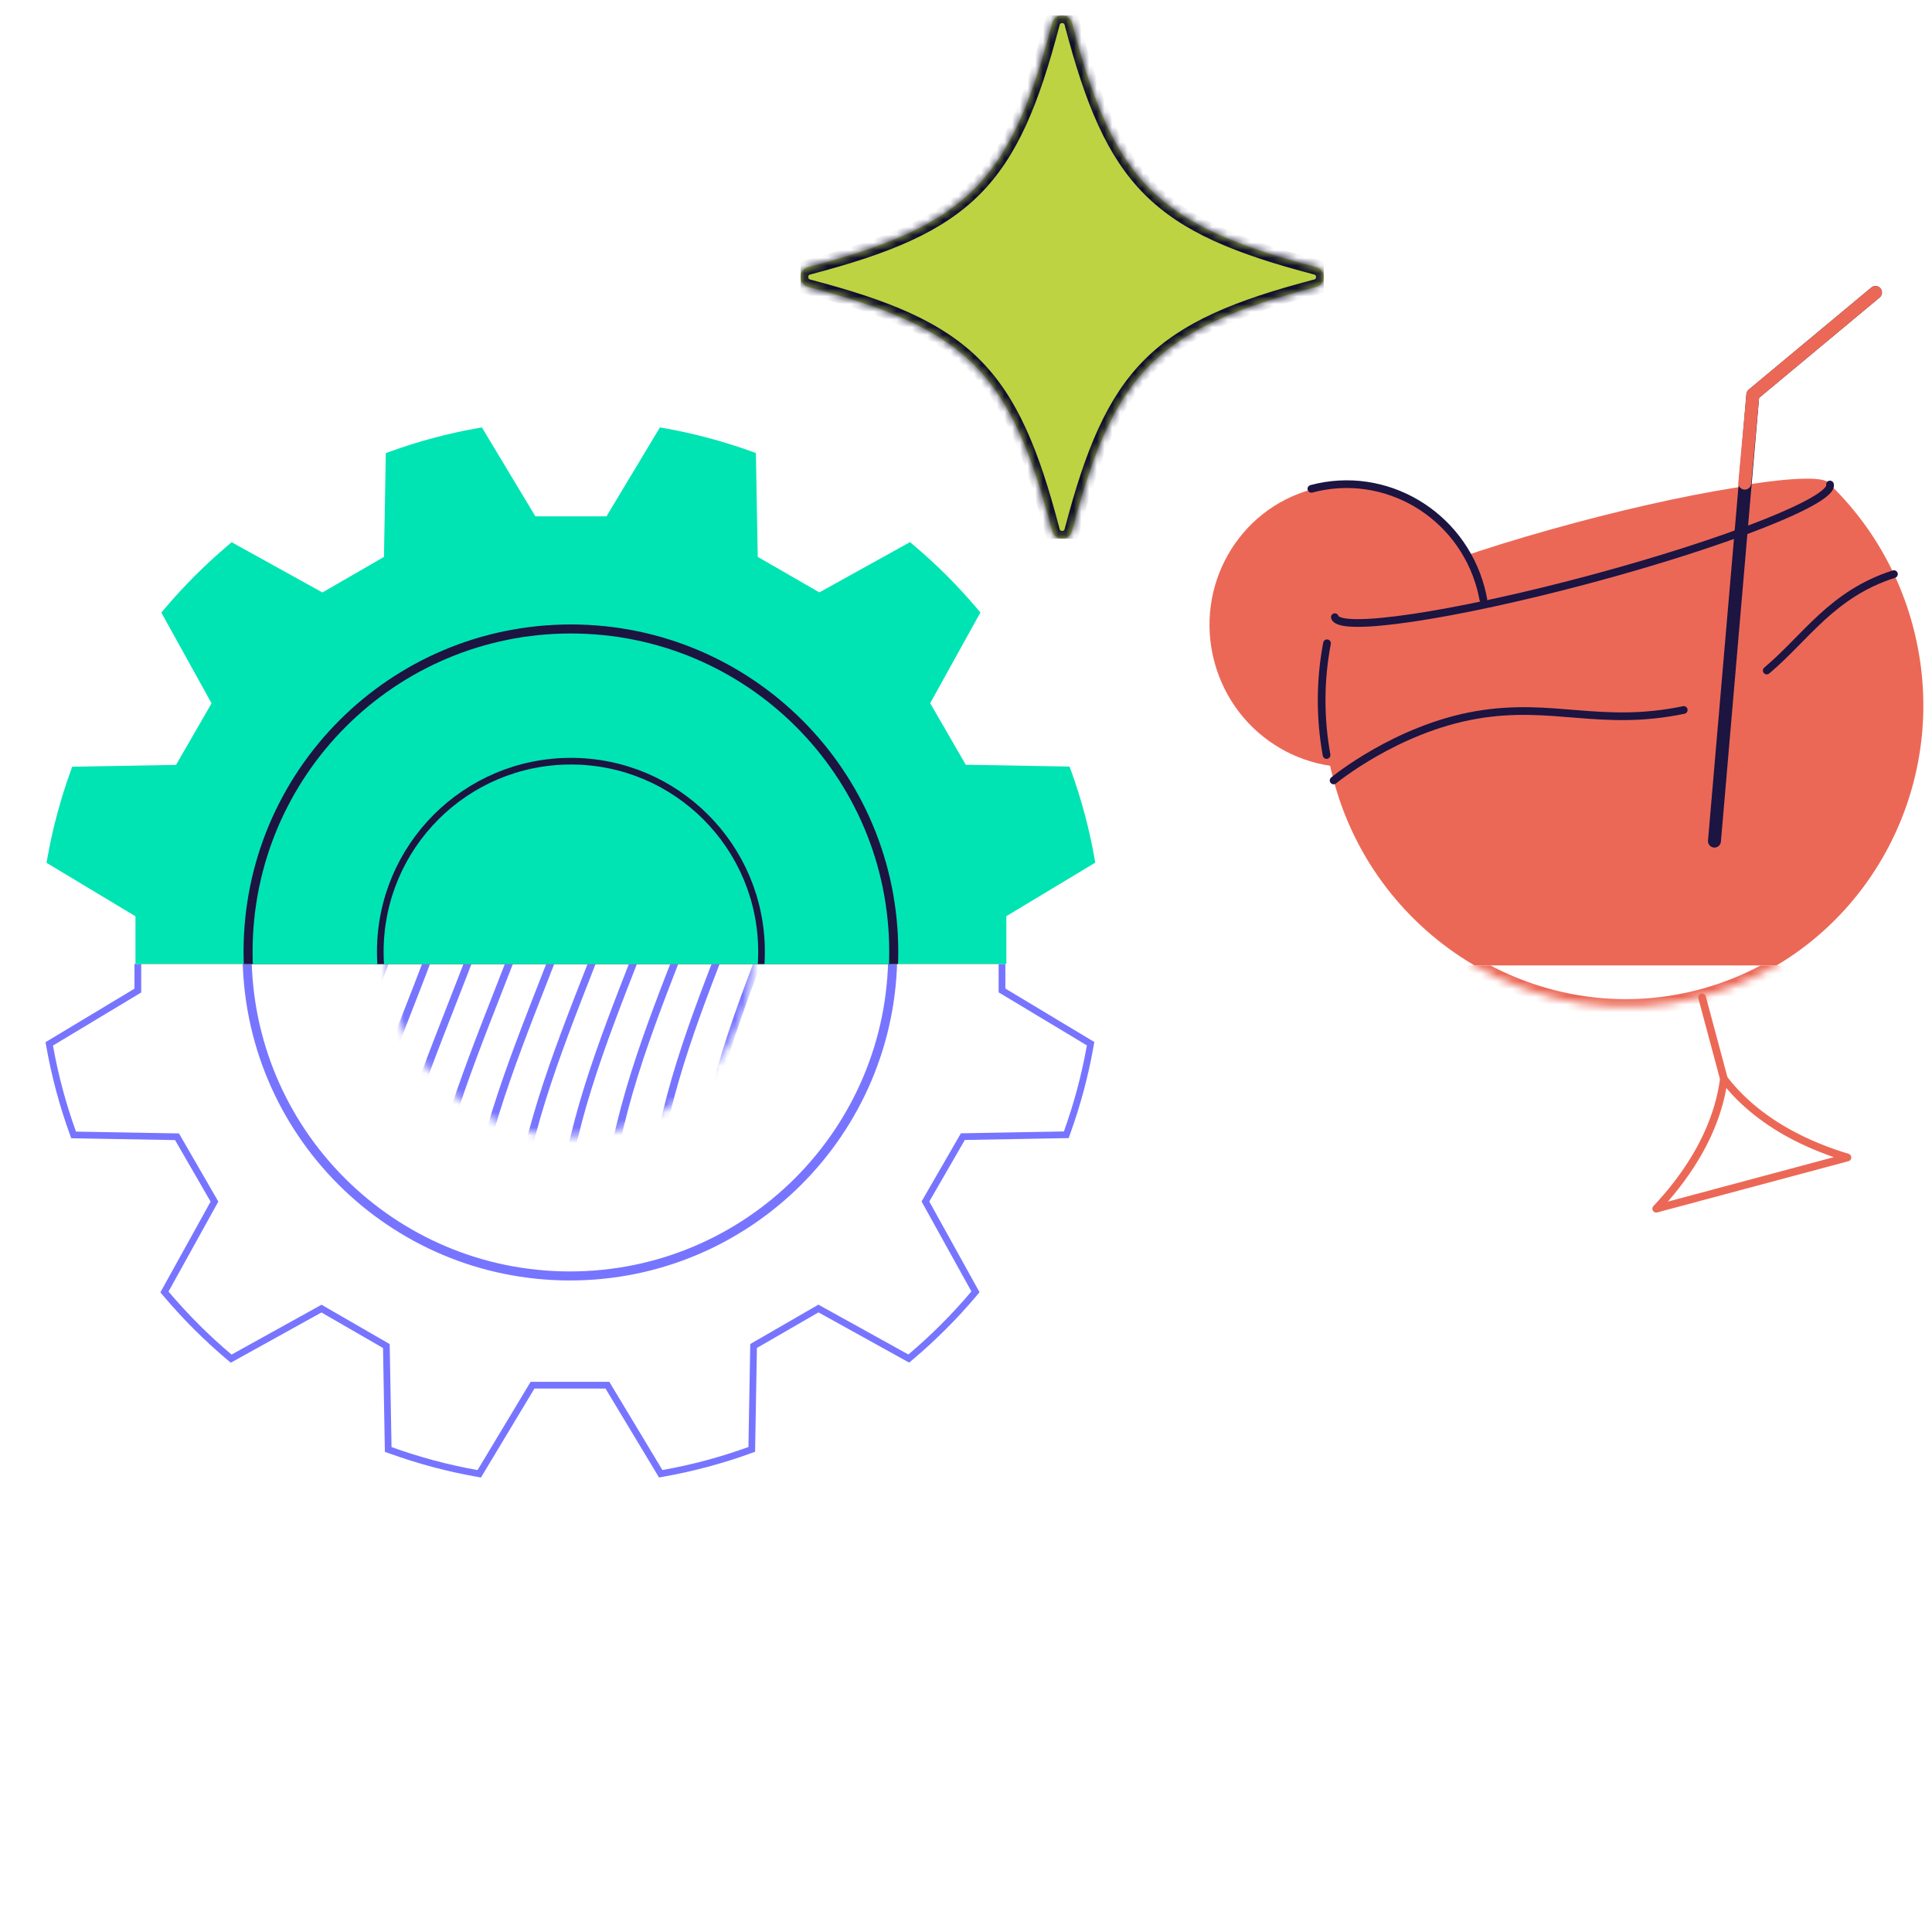 <svg width="251" height="251" viewBox="0 0 251 251" fill="none" xmlns="http://www.w3.org/2000/svg">
<g clip-path="url(#clip0_249_86451)">
<g clip-path="url(#clip1_249_86451)">
<path d="M17.908 118.965L17.908 128.693L6.656 135.461L6.398 135.616L6.451 135.912C7.139 139.785 8.153 143.545 9.461 147.163L9.563 147.447L9.865 147.452L22.998 147.685L27.863 156.109L21.511 167.583L21.365 167.846L21.559 168.077C24.069 171.051 26.826 173.808 29.802 176.317L30.032 176.512L30.296 176.366L41.768 170.01L50.194 174.874L50.429 188.007L50.435 188.308L50.718 188.41C54.337 189.718 58.096 190.731 61.969 191.418L62.265 191.471L62.42 191.213L69.185 179.959L78.914 179.959L85.683 191.209L85.838 191.467L86.134 191.414C90.006 190.726 93.765 189.711 97.384 188.403L97.667 188.3L97.672 187.999L97.904 174.866L106.329 170L117.803 176.352L118.067 176.498L118.297 176.303C121.27 173.794 124.028 171.035 126.536 168.061L126.731 167.83L126.585 167.567L120.229 156.094L125.092 147.669L138.225 147.432L138.526 147.427L138.629 147.143C139.935 143.525 140.949 139.765 141.636 135.892L141.689 135.595L141.431 135.44L130.177 128.676L130.176 118.947L141.426 112.178L141.684 112.022L141.631 111.726C140.943 107.854 139.928 104.095 138.62 100.476L138.517 100.193L138.216 100.188L125.083 99.957L120.216 91.533L126.567 80.059L126.713 79.795L126.518 79.565C124.008 76.592 121.25 73.834 118.275 71.325L118.045 71.131L117.781 71.277L106.31 77.634L97.883 72.772L97.645 59.639L97.64 59.337L97.357 59.235C93.744 57.931 89.99 56.919 86.125 56.233L85.829 56.18L85.674 56.438L78.907 67.69L69.178 67.69L62.41 56.439L62.255 56.181L61.959 56.234C58.086 56.921 54.327 57.936 50.708 59.243L50.425 59.345L50.419 59.647L50.186 72.78L41.761 77.644L30.288 71.291L30.024 71.145L29.794 71.339C26.82 73.849 24.062 76.607 21.553 79.581L21.359 79.811L21.505 80.075L27.859 91.548L22.996 99.974L9.863 100.209L9.561 100.214L9.459 100.497C8.152 104.116 7.138 107.876 6.451 111.748L6.398 112.044L6.656 112.199L17.908 118.965Z" stroke="#7775FF" stroke-width="0.875"/>
<path d="M115.983 123.827C115.983 146.99 97.205 165.768 74.041 165.768C50.877 165.768 32.099 146.99 32.099 123.827C32.099 100.663 50.877 81.885 74.041 81.885C97.205 81.885 115.983 100.663 115.983 123.827Z" stroke="#7775FF" stroke-width="1.173"/>
<mask id="mask0_249_86451" style="mask-type:alpha" maskUnits="userSpaceOnUse" x="50" y="100" width="48" height="48">
<circle cx="74.047" cy="123.833" r="23.802" fill="#D9D9D9"/>
</mask>
<g mask="url(#mask0_249_86451)">
<path d="M13.766 187.271C8.708 164.69 24.262 141.299 30.104 118.857C32.193 110.836 33.556 102.184 31.238 94.465C28.683 85.953 20.091 80.207 11.755 75.723C-8.407 64.88 -32.998 59.333 -51.599 46.619C-59.48 41.231 -64.034 34.83 -64.887 25.976C-65.723 17.295 -63.996 8.372 -61.737 -0.352C-56.734 -19.676 -47.782 -39.752 -52.203 -58.93" stroke="#7775FF" stroke-width="0.973" stroke-miterlimit="10"/>
<path d="M19.765 185.663C14.707 163.082 30.26 139.691 36.103 117.25C38.192 109.228 39.555 100.576 37.237 92.857C34.681 84.345 26.09 78.599 17.754 74.116C-2.409 63.272 -26.999 57.725 -45.6 45.011C-53.481 39.624 -58.036 33.223 -58.888 24.368C-59.724 15.687 -57.997 6.764 -55.738 -1.96C-50.735 -21.283 -41.783 -41.359 -46.205 -60.538" stroke="#7775FF" stroke-width="0.973" stroke-miterlimit="10"/>
<path d="M25.764 184.056C20.706 161.475 36.259 138.084 42.102 115.642C44.191 107.621 45.554 98.969 43.236 91.25C40.68 82.738 32.089 76.992 23.753 72.509C3.591 61.665 -21 56.118 -39.601 43.404C-47.483 38.016 -52.037 31.616 -52.889 22.761C-53.725 14.08 -51.998 5.157 -49.739 -3.567C-44.736 -22.891 -35.785 -42.967 -40.206 -62.145" stroke="#7775FF" stroke-width="0.973" stroke-miterlimit="10"/>
<path d="M31.761 182.449C26.703 159.868 42.256 136.477 48.099 114.035C50.188 106.014 51.551 97.362 49.233 89.643C46.677 81.131 38.085 75.385 29.75 70.902C9.587 60.058 -15.003 54.511 -33.604 41.797C-41.486 36.409 -46.04 30.009 -46.892 21.154C-47.728 12.473 -46.001 3.55 -43.742 -5.174C-38.739 -24.498 -29.788 -44.573 -34.209 -63.752" stroke="#7775FF" stroke-width="0.973" stroke-miterlimit="10"/>
<path d="M37.759 180.841C32.702 158.261 48.255 134.87 54.098 112.428C56.187 104.407 57.55 95.754 55.232 88.035C52.676 79.524 44.084 73.777 35.748 69.294C15.586 58.45 -9.004 52.903 -27.605 40.189C-35.487 34.802 -40.041 28.401 -40.893 19.546C-41.729 10.866 -40.002 1.943 -37.743 -6.781C-32.74 -26.105 -23.789 -46.181 -28.21 -65.359" stroke="#7775FF" stroke-width="0.973" stroke-miterlimit="10"/>
<path d="M43.758 179.234C38.701 156.653 54.254 133.262 60.097 110.82C62.186 102.799 63.549 94.147 61.231 86.428C58.675 77.916 50.083 72.17 41.748 67.687C21.585 56.843 -3.005 51.296 -21.606 38.582C-29.488 33.195 -34.042 26.794 -34.894 17.939C-35.73 9.258 -34.003 0.335 -31.744 -8.389C-26.741 -27.712 -17.79 -47.788 -22.211 -66.967" stroke="#7775FF" stroke-width="0.973" stroke-miterlimit="10"/>
<path d="M49.755 177.627C44.698 155.047 60.251 131.655 66.094 109.214C68.183 101.192 69.546 92.54 67.228 84.821C64.672 76.309 56.08 70.563 47.744 66.08C27.582 55.236 2.992 49.689 -15.609 36.975C-23.491 31.588 -28.045 25.187 -28.898 16.332C-29.733 7.651 -28.006 -1.272 -25.748 -9.996C-20.744 -29.319 -11.793 -49.395 -16.214 -68.573" stroke="#7775FF" stroke-width="0.973" stroke-miterlimit="10"/>
<path d="M55.754 176.02C50.697 153.439 66.25 130.048 72.093 107.606C74.182 99.585 75.545 90.933 73.227 83.214C70.671 74.702 62.079 68.956 53.743 64.473C33.581 53.629 8.991 48.082 -9.61 35.368C-17.492 29.98 -22.046 23.58 -22.899 14.725C-23.734 6.044 -22.007 -2.879 -19.749 -11.603C-14.745 -30.927 -5.794 -51.002 -10.215 -70.181" stroke="#7775FF" stroke-width="0.973" stroke-miterlimit="10"/>
<path d="M61.753 174.412C56.696 151.832 72.249 128.441 78.091 105.999C80.181 97.978 81.544 89.325 79.226 81.606C76.67 73.095 68.078 67.348 59.742 62.865C39.58 52.022 14.99 46.474 -3.611 33.761C-11.493 28.373 -16.047 21.972 -16.9 13.117C-17.735 4.437 -16.008 -4.486 -13.75 -13.21C-8.746 -32.534 0.205 -52.61 -4.216 -71.788" stroke="#7775FF" stroke-width="0.973" stroke-miterlimit="10"/>
<path d="M67.75 172.806C62.692 150.225 78.246 126.834 84.088 104.392C86.177 96.371 87.541 87.718 85.223 79.999C82.667 71.488 74.075 65.742 65.739 61.258C45.577 50.415 20.987 44.867 2.386 32.154C-5.496 26.766 -10.05 20.365 -10.903 11.511C-11.738 2.83 -10.011 -6.093 -7.753 -14.817C-2.749 -34.141 6.202 -54.217 1.781 -73.395" stroke="#7775FF" stroke-width="0.973" stroke-miterlimit="10"/>
<path d="M73.749 171.198C68.692 148.617 84.245 125.226 90.088 102.785C92.177 94.763 93.54 86.111 91.222 78.392C88.666 69.88 80.074 64.134 71.738 59.651C51.576 48.807 26.986 43.26 8.385 30.546C0.503 25.159 -4.051 18.758 -4.904 9.903C-5.739 1.222 -4.012 -7.701 -1.754 -16.425C3.25 -35.748 12.201 -55.824 7.78 -75.003" stroke="#7775FF" stroke-width="0.973" stroke-miterlimit="10"/>
<path d="M79.748 169.591C74.69 147.01 90.244 123.619 96.086 101.177C98.175 93.156 99.538 84.504 97.22 76.785C94.665 68.273 86.073 62.527 77.737 58.044C57.575 47.2 32.984 41.653 14.383 28.939C6.502 23.551 1.948 17.15 1.095 8.296C0.259 -0.385 1.986 -9.308 4.245 -18.032C9.248 -37.356 18.2 -57.432 13.779 -76.61" stroke="#7775FF" stroke-width="0.973" stroke-miterlimit="10"/>
<path d="M85.745 167.984C80.687 145.403 96.24 122.012 102.083 99.57C104.172 91.549 105.535 82.897 103.217 75.178C100.661 66.666 92.07 60.92 83.734 56.437C63.572 45.593 38.981 40.046 20.38 27.332C12.499 21.944 7.945 15.543 7.092 6.689C6.256 -1.992 7.983 -10.915 10.242 -19.639C15.245 -38.963 24.197 -59.038 19.776 -78.217" stroke="#7775FF" stroke-width="0.973" stroke-miterlimit="10"/>
<path d="M91.744 166.376C86.686 143.796 102.24 120.404 108.082 97.963C110.171 89.942 111.535 81.289 109.217 73.57C106.661 65.059 98.069 59.312 89.733 54.829C69.571 43.985 44.981 38.438 26.38 25.724C18.498 20.337 13.944 13.936 13.091 5.081C12.256 -3.6 13.982 -12.523 16.241 -21.247C21.244 -40.57 30.196 -60.646 25.775 -79.824" stroke="#7775FF" stroke-width="0.973" stroke-miterlimit="10"/>
<path d="M97.743 164.769C92.685 142.188 108.239 118.797 114.081 96.355C116.17 88.334 117.534 79.682 115.216 71.963C112.66 63.451 104.068 57.705 95.732 53.222C75.57 42.378 50.98 36.831 32.379 24.117C24.497 18.73 19.943 12.329 19.09 3.474C18.255 -5.207 19.982 -14.13 22.24 -22.854C27.244 -42.178 36.195 -62.253 31.774 -81.432" stroke="#7775FF" stroke-width="0.973" stroke-miterlimit="10"/>
<path d="M103.74 163.162C98.682 140.581 114.235 117.19 120.078 94.749C122.167 86.727 123.53 78.075 121.212 70.356C118.656 61.844 110.065 56.098 101.729 51.615C81.567 40.771 56.976 35.224 38.375 22.51C30.494 17.123 25.939 10.722 25.087 1.867C24.251 -6.814 25.978 -15.737 28.237 -24.461C33.24 -43.784 42.192 -63.86 37.77 -83.038" stroke="#7775FF" stroke-width="0.973" stroke-miterlimit="10"/>
<path d="M109.739 161.555C104.681 138.974 120.234 115.583 126.077 93.141C128.166 85.12 129.529 76.468 127.211 68.749C124.655 60.237 116.064 54.491 107.728 50.008C87.566 39.164 62.975 33.617 44.374 20.903C36.493 15.515 31.938 9.115 31.086 0.26C30.25 -8.421 31.977 -17.344 34.236 -26.068C39.239 -45.392 48.191 -65.468 43.769 -84.646" stroke="#7775FF" stroke-width="0.973" stroke-miterlimit="10"/>
<path d="M115.738 159.947C110.68 137.367 126.233 113.976 132.076 91.534C134.165 83.513 135.528 74.86 133.21 67.141C130.654 58.63 122.063 52.883 113.727 48.4C93.565 37.556 68.974 32.009 50.373 19.295C42.492 13.908 37.938 7.507 37.085 -1.348C36.249 -10.028 37.976 -18.951 40.235 -27.675C45.238 -46.999 54.19 -67.075 49.769 -86.253" stroke="#7775FF" stroke-width="0.973" stroke-miterlimit="10"/>
<path d="M121.734 158.34C116.677 135.76 132.23 112.369 138.073 89.927C140.162 81.906 141.525 73.253 139.207 65.534C136.651 57.023 128.059 51.276 119.724 46.793C99.561 35.95 74.971 30.402 56.37 17.689C48.488 12.301 43.934 5.9 43.082 -2.955C42.246 -11.636 43.973 -20.558 46.232 -29.282C51.235 -48.606 60.186 -68.682 55.765 -87.86" stroke="#7775FF" stroke-width="0.973" stroke-miterlimit="10"/>
<path d="M127.734 156.733C122.676 134.152 138.229 110.761 144.072 88.32C146.161 80.298 147.524 71.646 145.206 63.927C142.65 55.415 134.058 49.669 125.723 45.186C105.56 34.342 80.97 28.795 62.369 16.081C54.487 10.694 49.933 4.293 49.081 -4.562C48.245 -13.243 49.972 -22.166 52.231 -30.89C57.234 -50.213 66.186 -70.289 61.764 -89.468" stroke="#7775FF" stroke-width="0.973" stroke-miterlimit="10"/>
<path d="M133.733 155.126C128.675 132.545 144.228 109.154 150.071 86.712C152.16 78.691 153.523 70.038 151.205 62.319C148.649 53.808 140.057 48.062 131.722 43.578C111.56 32.735 86.969 27.187 68.368 14.474C60.486 9.086 55.932 2.685 55.08 -6.169C54.244 -14.85 55.971 -23.773 58.23 -32.497C63.233 -51.821 72.184 -71.897 67.763 -91.075" stroke="#7775FF" stroke-width="0.973" stroke-miterlimit="10"/>
<path d="M139.729 153.519C134.672 130.938 150.225 107.547 156.068 85.105C158.157 77.084 159.52 68.432 157.202 60.712C154.646 52.201 146.054 46.455 137.718 41.971C117.556 31.128 92.966 25.581 74.365 12.867C66.483 7.479 61.929 1.078 61.077 -7.776C60.241 -16.457 61.968 -25.38 64.227 -34.104C69.23 -53.428 78.181 -73.504 73.76 -92.682" stroke="#7775FF" stroke-width="0.973" stroke-miterlimit="10"/>
<path d="M145.728 151.911C140.671 129.33 156.224 105.939 162.067 83.498C164.156 75.476 165.519 66.824 163.201 59.105C160.645 50.593 152.053 44.847 143.717 40.364C123.555 29.52 98.965 23.973 80.364 11.259C72.482 5.872 67.928 -0.529 67.076 -9.384C66.24 -18.065 67.967 -26.988 70.226 -35.712C75.229 -55.035 84.18 -75.111 79.759 -94.289" stroke="#7775FF" stroke-width="0.973" stroke-miterlimit="10"/>
<path d="M151.727 150.304C146.669 127.723 162.223 104.332 168.065 81.891C170.155 73.869 171.518 65.217 169.2 57.498C166.644 48.986 158.052 43.24 149.716 38.757C129.554 27.913 104.964 22.366 86.363 9.652C78.481 4.265 73.927 -2.136 73.074 -10.991C72.239 -19.672 73.966 -28.595 76.224 -37.319C81.228 -56.642 90.179 -76.718 85.758 -95.897" stroke="#7775FF" stroke-width="0.973" stroke-miterlimit="10"/>
<path d="M157.724 148.697C152.666 126.116 168.22 102.725 174.062 80.284C176.151 72.262 177.515 63.61 175.197 55.891C172.641 47.379 164.049 41.633 155.713 37.15C135.551 26.306 110.961 20.759 92.36 8.045C84.478 2.658 79.924 -3.743 79.071 -12.598C78.236 -21.279 79.963 -30.202 82.221 -38.926C87.225 -58.249 96.176 -78.325 91.755 -97.504" stroke="#7775FF" stroke-width="0.973" stroke-miterlimit="10"/>
<path d="M163.723 147.09C158.666 124.509 174.219 101.118 180.061 78.676C182.151 70.655 183.514 62.003 181.196 54.284C178.64 45.772 170.048 40.026 161.712 35.542C141.55 24.699 116.96 19.151 98.359 6.438C90.477 1.05 85.923 -5.351 85.07 -14.205C84.235 -22.886 85.962 -31.809 88.22 -40.533C93.224 -59.857 102.175 -79.933 97.754 -99.111" stroke="#7775FF" stroke-width="0.973" stroke-miterlimit="10"/>
<path d="M169.722 145.482C164.665 122.901 180.218 99.51 186.06 77.069C188.15 69.047 189.513 60.395 187.195 52.676C184.639 44.164 176.047 38.418 167.711 33.935C147.549 23.091 122.959 17.544 104.358 4.83C96.476 -0.557 91.922 -6.958 91.069 -15.813C90.234 -24.494 91.961 -33.417 94.219 -42.141C99.223 -61.464 108.174 -81.54 103.753 -100.718" stroke="#7775FF" stroke-width="0.973" stroke-miterlimit="10"/>
<path d="M175.719 143.875C170.703 121.292 186.19 97.915 192.02 75.472C194.102 67.457 195.48 58.789 193.164 51.077C190.609 42.57 181.995 36.819 173.67 32.338C153.525 21.492 128.956 15.932 110.366 3.22C102.489 -2.167 97.917 -8.564 97.064 -17.419C96.229 -26.1 97.956 -35.023 100.214 -43.747C105.218 -63.071 114.169 -83.147 109.748 -102.325" stroke="#7775FF" stroke-width="0.973" stroke-miterlimit="10"/>
<path d="M181.718 142.268C176.742 119.692 192.107 96.34 197.896 73.897C199.962 65.889 201.345 57.211 199.031 49.505C196.477 41.008 187.858 35.248 179.549 30.763C159.442 19.91 134.923 14.321 116.369 1.612C108.502 -3.778 103.919 -10.176 103.067 -19.028C102.232 -27.709 103.959 -36.632 106.217 -45.356C111.221 -64.679 120.172 -84.755 115.751 -103.933" stroke="#7775FF" stroke-width="0.973" stroke-miterlimit="10"/>
<path d="M187.717 140.66C182.755 118.106 197.977 94.779 203.702 72.342C205.745 64.338 207.113 55.658 204.798 47.959C202.246 39.469 193.646 33.701 185.352 29.208C165.301 18.343 140.844 12.724 122.347 0.01C114.494 -5.387 109.915 -11.788 109.062 -20.634C108.227 -29.315 109.953 -38.238 112.212 -46.962C117.216 -66.285 126.167 -86.361 121.746 -105.54" stroke="#7775FF" stroke-width="0.973" stroke-miterlimit="10"/>
<path d="M193.714 139.054C188.748 116.529 203.807 93.229 209.448 70.802C211.461 62.798 212.799 54.13 210.487 46.435C207.939 37.952 199.377 32.175 191.101 27.668C171.122 16.789 146.736 11.135 128.31 -1.588C120.48 -6.994 115.911 -13.403 115.061 -22.241C114.226 -30.922 115.952 -39.845 118.211 -48.569C123.215 -67.893 132.166 -87.969 127.745 -107.147" stroke="#7775FF" stroke-width="0.973" stroke-miterlimit="10"/>
<path d="M187.548 404.3C182.49 381.719 198.044 358.328 203.886 335.886C205.975 327.865 207.338 319.213 205.02 311.494C202.464 302.982 193.873 297.236 185.537 292.753C165.375 281.909 140.784 276.362 122.183 263.648C114.302 258.261 109.748 251.86 108.895 243.005C108.059 234.324 109.786 225.401 112.045 216.677C117.048 197.354 126 177.278 121.579 158.099" stroke="#7775FF" stroke-width="0.973" stroke-miterlimit="10"/>
<path d="M193.547 402.693C188.489 380.112 204.042 356.721 209.885 334.279C211.974 326.258 213.337 317.606 211.019 309.887C208.463 301.375 199.872 295.629 191.536 291.146C171.374 280.302 146.783 274.755 128.182 262.041C120.301 256.653 115.746 250.253 114.894 241.398C114.058 232.717 115.785 223.794 118.044 215.07C123.047 195.746 131.999 175.67 127.577 156.492" stroke="#7775FF" stroke-width="0.973" stroke-miterlimit="10"/>
</g>
</g>
<g clip-path="url(#clip2_249_86451)">
<path d="M180.034 99.06C189.701 96.469 195.408 86.421 192.781 76.617C190.154 66.812 180.187 60.964 170.52 63.554C160.853 66.144 155.146 76.192 157.773 85.997C160.401 95.802 170.367 101.65 180.034 99.06Z" fill="#EC6856"/>
<path d="M206.731 76.102C224.494 71.342 238.405 65.657 237.801 63.404C237.197 61.151 222.308 63.183 204.545 67.942C186.781 72.702 172.871 78.387 173.475 80.64C174.078 82.893 188.968 80.861 206.731 76.102Z" fill="#EC6856"/>
<path d="M226.19 69.157C220.858 71.109 214.055 73.252 206.573 75.257C188.807 80.018 173.967 82.224 173.422 80.187C171.515 86.87 171.333 94.161 173.265 101.393C173.265 101.393 181.4 94.666 191.846 92.88C201.748 91.188 207.943 94.489 218.752 92.238C207.948 94.487 201.754 91.186 191.846 92.88C181.4 94.666 173.265 101.393 173.265 101.393C178.839 122.281 200.194 134.94 220.825 129.581C241.772 124.137 254.174 102.444 248.503 81.28C247.876 78.939 247.054 76.707 246.062 74.592C243.978 70.155 241.14 66.228 237.753 62.949C238.069 64.128 233.519 66.471 226.195 69.155L226.19 69.157Z" fill="#EC6856"/>
<path d="M237.746 62.945C237.46 61.875 233.233 61.977 226.716 63.001L226.189 69.151C233.512 66.467 238.062 64.124 237.746 62.945Z" fill="#EC6856"/>
<path d="M172.344 98.089C171.451 93.161 171.511 88.251 172.402 83.572" stroke="#1C1441" stroke-linecap="round" stroke-linejoin="round"/>
<path d="M243.658 38.002L227.728 51.266L222.737 109.273" stroke="#1C1441" stroke-width="1.683" stroke-linecap="round" stroke-linejoin="round"/>
<path d="M243.658 38.002L227.728 51.266L226.673 62.768" stroke="#EC6856" stroke-width="1.683" stroke-linecap="round" stroke-linejoin="round"/>
<path d="M170.371 63.508C179.932 60.947 189.788 66.731 192.386 76.427C192.516 76.911 192.622 77.395 192.71 77.872" stroke="#1C1441" stroke-linecap="round" stroke-linejoin="round"/>
<path d="M237.746 62.945C238.292 64.982 224.332 70.493 206.572 75.252C188.811 80.011 173.966 82.218 173.42 80.181" stroke="#1C1441" stroke-linecap="round" stroke-linejoin="round"/>
<path d="M229.532 87.114C234.642 82.81 238.001 77.159 246.055 74.587" stroke="#1C1441" stroke-linecap="round" stroke-linejoin="round"/>
<path d="M173.26 101.393C173.26 101.393 181.394 94.666 191.84 92.88C201.742 91.187 207.937 94.488 218.746 92.238" stroke="#1C1441" stroke-linecap="round" stroke-linejoin="round"/>
</g>
<g clip-path="url(#clip3_249_86451)">
<path d="M223.956 140.133L221.125 129.566" stroke="#EC6856" stroke-linecap="round" stroke-linejoin="round"/>
<mask id="path-49-inside-1_249_86451" fill="white">
<path d="M237.746 62.945C242.752 67.787 246.555 74.029 248.496 81.276C254.167 102.44 241.765 124.133 220.818 129.577C200.187 134.936 178.834 122.282 173.259 101.389C171.327 94.157 171.508 86.865 173.415 80.183"/>
</mask>
<path d="M238.442 62.226C238.045 61.842 237.412 61.853 237.028 62.25C236.644 62.647 236.654 63.28 237.051 63.664L238.442 62.226ZM220.818 129.577L221.069 130.545L221.07 130.545L220.818 129.577ZM173.259 101.389L174.225 101.131L174.225 101.131L173.259 101.389ZM174.376 80.457C174.528 79.926 174.22 79.373 173.689 79.221C173.158 79.07 172.605 79.377 172.453 79.908L174.376 80.457ZM237.051 63.664C241.93 68.383 245.637 74.466 247.53 81.534L249.462 81.017C247.473 73.591 243.575 67.192 238.442 62.226L237.051 63.664ZM247.53 81.534C253.061 102.176 240.963 123.308 220.566 128.609L221.07 130.545C242.567 124.958 255.273 102.704 249.462 81.017L247.53 81.534ZM220.567 128.609C200.481 133.827 179.662 121.506 174.225 101.131L172.293 101.647C178.006 123.058 199.894 136.045 221.069 130.545L220.567 128.609ZM174.225 101.131C172.341 94.078 172.518 86.97 174.376 80.457L172.453 79.908C170.499 86.76 170.313 94.236 172.293 101.647L174.225 101.131Z" fill="#EC6856" mask="url(#path-49-inside-1_249_86451)"/>
<path d="M232.124 147.07C227.991 144.737 225.477 142.144 223.966 140.168C223.641 142.642 222.765 146.143 220.352 150.225C218.744 152.944 216.861 155.236 215.172 157.033L240.014 150.377C237.653 149.665 234.876 148.621 232.124 147.07Z" stroke="#EC6856" stroke-linecap="round" stroke-linejoin="round"/>
</g>
<g clip-path="url(#clip4_249_86451)">
<path fill-rule="evenodd" clip-rule="evenodd" d="M6.881 135.836L18.345 128.941L18.346 128.942L18.346 118.718L6.881 111.825C7.564 107.977 8.571 104.242 9.87 100.646L23.251 100.407L28.362 91.553L21.887 79.863C24.38 76.908 27.12 74.168 30.076 71.674L41.765 78.147L50.619 73.035L50.857 59.655C54.452 58.356 58.188 57.347 62.035 56.665L68.93 68.128L79.154 68.128L86.049 56.664C89.889 57.345 93.618 58.351 97.208 59.647L97.45 73.028L106.305 78.136L117.993 71.66C120.949 74.153 123.689 76.893 126.184 79.847L119.714 91.538L124.828 100.39L138.208 100.625C139.508 104.221 140.517 107.955 141.2 111.803L129.738 118.7L129.74 128.924L141.205 135.815C140.523 139.664 139.515 143.399 138.217 146.995L124.837 147.236L119.727 156.09L126.202 167.779C123.709 170.734 120.969 173.475 118.015 175.969L106.324 169.498L97.471 174.611L97.235 187.991C93.639 189.291 89.905 190.3 86.057 190.984L79.161 179.522L68.937 179.522L62.045 190.987C58.198 190.305 54.462 189.298 50.867 187.999L50.627 174.619L41.772 169.508L30.084 175.983C27.127 173.489 24.387 170.75 21.893 167.795L28.366 156.105L23.253 147.252L9.872 147.015C8.572 143.419 7.565 139.684 6.881 135.836Z" fill="#F3511B"/>
<path d="M115.983 123.827C115.983 146.991 97.205 165.769 74.041 165.769C50.877 165.769 32.099 146.991 32.099 123.827C32.099 100.663 50.877 81.885 74.041 81.885C97.205 81.885 115.983 100.663 115.983 123.827Z" fill="#1C1441" stroke="#1C1441" stroke-width="1.173"/>
<path d="M98.806 123.827C98.806 137.504 87.718 148.592 74.041 148.592C60.364 148.592 49.276 137.504 49.276 123.827C49.276 110.15 60.364 99.062 74.041 99.062C87.718 99.062 98.806 110.15 98.806 123.827Z" stroke="#1C1441" stroke-width="0.864"/>
<path d="M6.786 135.29L6.528 135.446L6.581 135.742C7.269 139.614 8.283 143.374 9.591 146.993L9.693 147.276L9.995 147.281L23.128 147.514L27.993 155.939L21.641 167.412L21.495 167.676L21.689 167.906C24.199 170.88 26.956 173.637 29.932 176.147L30.162 176.341L30.426 176.195L41.898 169.839L50.324 174.703L50.559 187.836L50.565 188.137L50.848 188.24C54.467 189.547 58.226 190.56 62.099 191.247L62.395 191.3L62.55 191.042L69.315 179.789L79.044 179.789L85.812 191.038L85.968 191.296L86.264 191.243C90.136 190.555 93.895 189.54 97.513 188.232L97.797 188.129L97.802 187.828L98.034 174.695L106.459 169.829L117.933 176.181L118.197 176.327L118.427 176.133C121.4 173.623 124.158 170.864 126.666 167.89L126.861 167.66L126.715 167.396L120.359 155.924L125.222 147.498L138.355 147.261L138.656 147.256L138.759 146.973C140.065 143.354 141.079 139.594 141.766 135.721L141.818 135.425L141.561 135.27L130.307 128.506L130.305 118.777L141.556 112.007L141.814 111.852L141.761 111.556C141.073 107.683 140.058 103.924 138.749 100.306L138.647 100.022L138.346 100.017L125.213 99.786L120.346 91.362L126.697 79.888L126.843 79.624L126.648 79.394C124.138 76.421 121.38 73.663 118.405 71.155L118.174 70.96L117.911 71.106L106.44 77.463L98.013 72.601L97.775 59.468L97.77 59.167L97.487 59.064C93.874 57.76 90.12 56.748 86.255 56.062L85.959 56.009L85.803 56.267L79.037 67.52L69.308 67.52L62.54 56.268L62.385 56.01L62.089 56.063C58.216 56.75 54.457 57.765 50.838 59.072L50.555 59.175L50.549 59.476L50.316 72.609L41.891 77.474L30.418 71.12L30.154 70.974L29.924 71.169C26.949 73.678 24.192 76.436 21.683 79.41L21.489 79.641L21.635 79.904L27.989 91.377L23.126 99.803L9.993 100.038L9.691 100.043L9.589 100.327C8.282 103.945 7.268 107.705 6.581 111.577L6.528 111.874L6.786 112.029L18.038 118.795L18.038 128.522L6.786 135.29Z" fill="#00E4B4" stroke="#00E4B4" stroke-width="0.875"/>
<path d="M116.113 123.656C116.113 146.82 97.335 165.598 74.171 165.598C51.007 165.598 32.229 146.82 32.229 123.656C32.229 100.492 51.007 81.714 74.171 81.714C97.335 81.714 116.113 100.492 116.113 123.656Z" fill="#00E4B4" stroke="#1C1441" stroke-width="1.173"/>
<path d="M98.936 123.656C98.936 137.333 87.848 148.421 74.171 148.421C60.494 148.421 49.406 137.333 49.406 123.656C49.406 109.979 60.494 98.891 74.171 98.891C87.848 98.891 98.936 109.979 98.936 123.656Z" stroke="#1C1441" stroke-width="0.864"/>
</g>
<g clip-path="url(#clip5_249_86451)">
<mask id="path-58-inside-2_249_86451" fill="white">
<path d="M105 34.696C125.63 29.305 131.305 23.63 136.695 3.001C137.045 1.665 138.937 1.665 139.286 3.001C144.675 23.63 150.35 29.305 170.98 34.694C172.315 35.043 172.315 36.936 170.98 37.285C150.35 42.674 144.675 48.349 139.286 68.978C138.937 70.314 137.045 70.314 136.695 68.978C131.307 48.349 125.632 42.674 105.002 37.285C103.667 36.936 103.667 35.043 105.002 34.694L105 34.696Z"/>
</mask>
<path d="M105 34.696C125.63 29.305 131.305 23.63 136.695 3.001C137.045 1.665 138.937 1.665 139.286 3.001C144.675 23.63 150.35 29.305 170.98 34.694C172.315 35.043 172.315 36.936 170.98 37.285C150.35 42.674 144.675 48.349 139.286 68.978C138.937 70.314 137.045 70.314 136.695 68.978C131.307 48.349 125.632 42.674 105.002 37.285C103.667 36.936 103.667 35.043 105.002 34.694L105 34.696Z" fill="#BDD341"/>
<path d="M105 34.696L104.293 33.989L101.69 36.594L105.253 35.663L105 34.696ZM136.695 3.001L135.728 2.748L135.728 2.748L136.695 3.001ZM139.286 3.001L140.254 2.748L140.254 2.748L139.286 3.001ZM170.98 34.694L171.233 33.727L171.233 33.727L170.98 34.694ZM170.98 37.285L171.233 38.253L171.233 38.252L170.98 37.285ZM139.286 68.978L140.254 69.232L140.254 69.231L139.286 68.978ZM136.695 68.978L135.728 69.231L135.728 69.232L136.695 68.978ZM105.002 37.285L104.749 38.252L104.749 38.253L105.002 37.285ZM105.002 34.694L105.709 35.401L108.313 32.794L104.749 33.727L105.002 34.694ZM105.253 35.663C115.599 32.96 122.399 30.14 127.27 25.27C132.14 20.399 134.96 13.599 137.663 3.253L135.728 2.748C133.041 13.032 130.328 19.384 125.856 23.856C121.384 28.328 115.032 31.041 104.748 33.728L105.253 35.663ZM137.663 3.254C137.691 3.145 137.74 3.092 137.782 3.061C137.833 3.025 137.906 2.999 137.991 2.999C138.076 2.999 138.149 3.025 138.199 3.061C138.242 3.092 138.29 3.145 138.319 3.254L140.254 2.748C139.644 0.416 136.338 0.416 135.728 2.748L137.663 3.254ZM138.319 3.253C141.021 13.599 143.84 20.399 148.711 25.27C153.581 30.14 160.382 32.959 170.727 35.662L171.233 33.727C160.948 31.04 154.597 28.327 150.125 23.855C145.653 19.384 142.94 13.032 140.254 2.748L138.319 3.253ZM170.727 35.661C170.836 35.69 170.888 35.738 170.919 35.781C170.955 35.832 170.981 35.904 170.981 35.99C170.981 36.075 170.955 36.148 170.919 36.198C170.888 36.241 170.836 36.289 170.727 36.318L171.233 38.252C173.564 37.643 173.564 34.336 171.233 33.727L170.727 35.661ZM170.727 36.318C160.382 39.02 153.581 41.839 148.711 46.709C143.84 51.58 141.021 58.38 138.319 68.726L140.254 69.231C142.94 58.947 145.653 52.595 150.125 48.124C154.597 43.652 160.948 40.939 171.233 38.253L170.727 36.318ZM138.319 68.725C138.29 68.835 138.242 68.887 138.199 68.918C138.149 68.954 138.076 68.98 137.991 68.98C137.906 68.98 137.833 68.954 137.782 68.918C137.74 68.887 137.691 68.835 137.663 68.725L135.728 69.232C136.338 71.563 139.644 71.563 140.254 69.232L138.319 68.725ZM137.663 68.726C134.961 58.38 132.141 51.58 127.271 46.709C122.401 41.839 115.6 39.02 105.255 36.318L104.749 38.253C115.033 40.939 121.385 43.652 125.857 48.124C130.329 52.595 133.041 58.947 135.728 69.231L137.663 68.726ZM105.255 36.318C105.146 36.289 105.093 36.241 105.063 36.198C105.026 36.148 105.001 36.075 105.001 35.99C105.001 35.904 105.026 35.832 105.063 35.781C105.093 35.738 105.146 35.69 105.255 35.661L104.749 33.727C102.418 34.336 102.418 37.643 104.749 38.252L105.255 36.318ZM104.294 33.987L104.293 33.989L105.708 35.402L105.709 35.401L104.294 33.987Z" fill="#0E0D2E" mask="url(#path-58-inside-2_249_86451)"/>
</g>
</g>
<defs>
<clipPath id="clip0_249_86451">
<rect width="251" height="251" fill="white"/>
</clipPath>
<clipPath id="clip1_249_86451">
<rect width="139.982" height="69.116" fill="white" transform="translate(4.009 125.235)"/>
</clipPath>
<clipPath id="clip2_249_86451">
<rect width="132" height="90" fill="white" transform="translate(145.782 35.423)"/>
</clipPath>
<clipPath id="clip3_249_86451">
<rect width="132" height="64" fill="white" transform="matrix(1 0 0 -1 145.782 189.423)"/>
</clipPath>
<clipPath id="clip4_249_86451">
<rect width="139.982" height="71.74" fill="white" transform="translate(4.009 53.494)"/>
</clipPath>
<clipPath id="clip5_249_86451">
<rect width="67.981" height="67.981" fill="white" transform="translate(104 2)"/>
</clipPath>
</defs>
</svg>
